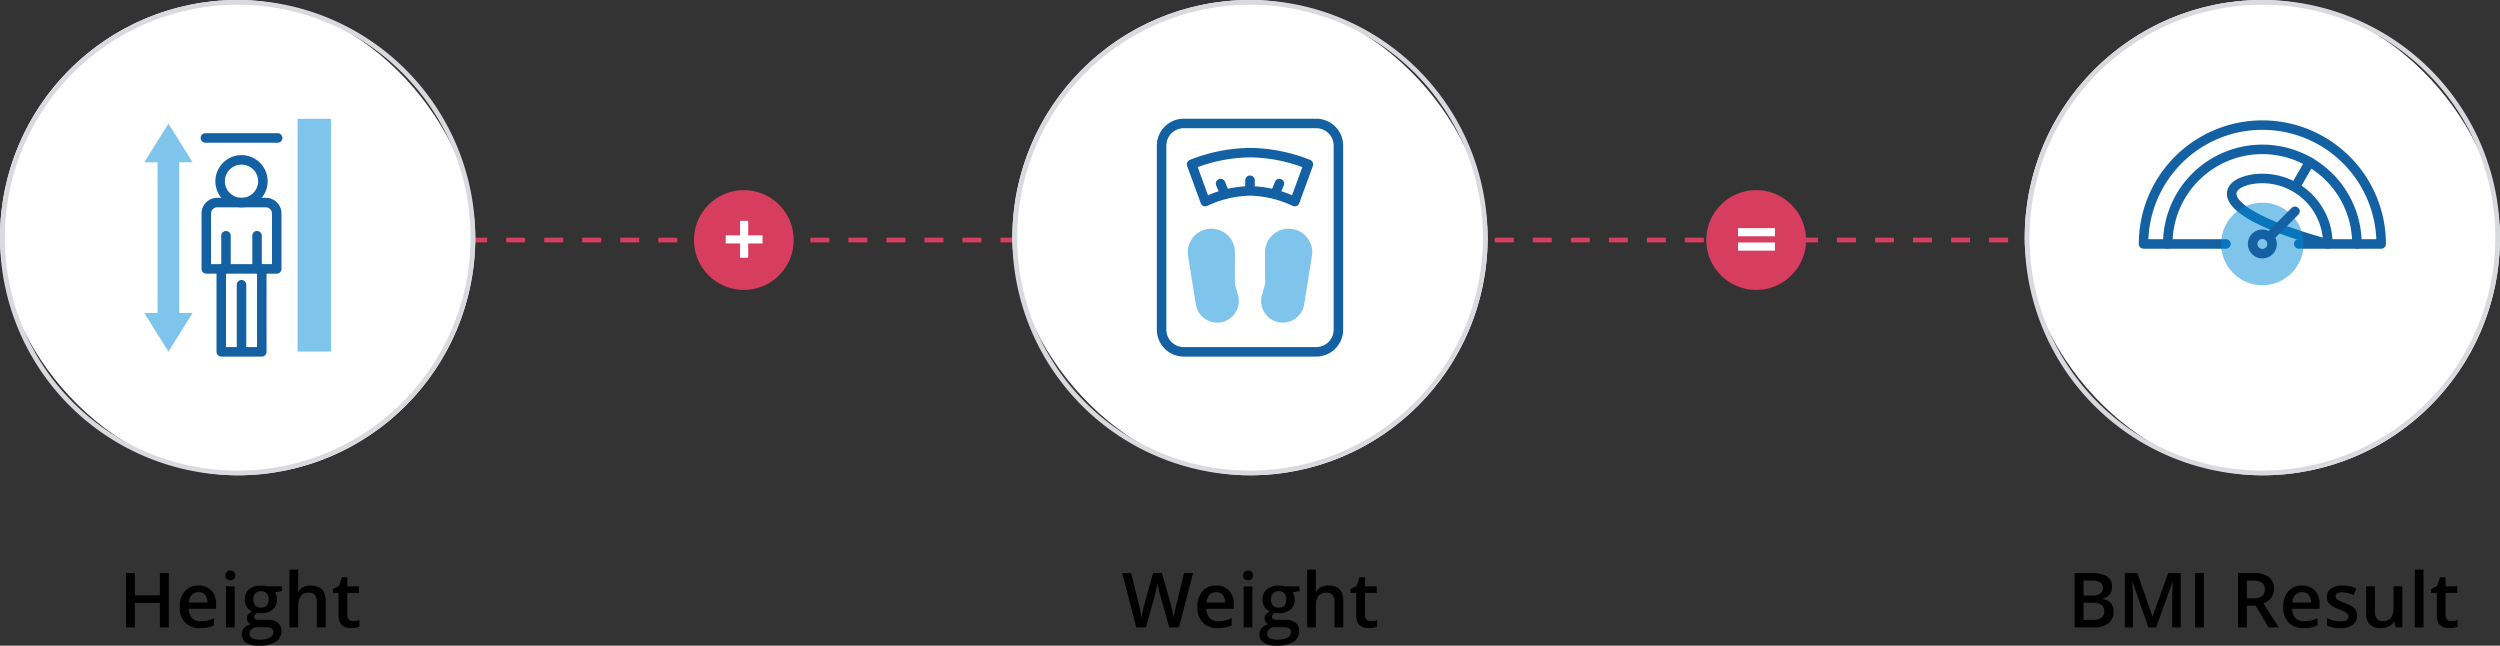<svg xmlns="http://www.w3.org/2000/svg" xmlns:xlink="http://www.w3.org/1999/xlink" width="526" height="135.844" viewBox="0 0 526 135.844"><rect x="0" y="0" width="526" height="135.844" fill="#333333" stroke="none"/><defs><clipPath id="a"><path d="M0-682.665H50v50H0Z" transform="translate(0 682.665)"/></clipPath><clipPath id="b"><path d="M0-682.665H50v50H0Z" transform="translate(0 682.665)" fill="#008ad8"/></clipPath></defs><g transform="translate(-775 -5822)"><path d="M412,.5h-4v-1h4Zm-8,0h-4v-1h4Zm-8,0h-4v-1h4Zm-8,0h-4v-1h4Zm-8,0h-4v-1h4Zm-8,0h-4v-1h4Zm-8,0h-4v-1h4Zm-8,0h-4v-1h4Zm-8,0h-4v-1h4Zm-8,0h-4v-1h4Zm-8,0h-4v-1h4Zm-8,0h-4v-1h4Zm-8,0h-4v-1h4Zm-8,0h-4v-1h4Zm-8,0h-4v-1h4Zm-8,0h-4v-1h4Zm-8,0h-4v-1h4Zm-8,0h-4v-1h4Zm-8,0h-4v-1h4Zm-8,0h-4v-1h4Zm-8,0h-4v-1h4Zm-8,0h-4v-1h4Zm-8,0h-4v-1h4Zm-8,0h-4v-1h4Zm-8,0h-4v-1h4Zm-8,0h-4v-1h4Zm-8,0h-4v-1h4Zm-8,0h-4v-1h4Zm-8,0h-4v-1h4Zm-8,0h-4v-1h4Zm-8,0h-4v-1h4Zm-8,0h-4v-1h4Zm-8,0h-4v-1h4Zm-8,0h-4v-1h4Zm-8,0h-4v-1h4Zm-8,0h-4v-1h4Zm-8,0h-4v-1h4Zm-8,0h-4v-1h4Zm-8,0h-4v-1h4Zm-8,0H96v-1h4Zm-8,0H88v-1h4Zm-8,0H80v-1h4Zm-8,0H72v-1h4Zm-8,0H64v-1h4Zm-8,0H56v-1h4Zm-8,0H48v-1h4Zm-8,0H40v-1h4Zm-8,0H32v-1h4Zm-8,0H24v-1h4Zm-8,0H16v-1h4Zm-8,0H8v-1h4ZM4,.5H0v-1H4Z" transform="translate(825.5 5872.5)" fill="#d63d5e"/><path d="M10.516,0H8.641V-5.148H3.375V0H1.508V-11.422H3.375V-6.75H8.641v-4.672h1.875ZM17.1.156A4.18,4.18,0,0,1,13.949-1.02a4.463,4.463,0,0,1-1.137-3.238,4.9,4.9,0,0,1,1.055-3.328,3.643,3.643,0,0,1,2.9-1.211,3.561,3.561,0,0,1,2.7,1.039A3.97,3.97,0,0,1,20.461-4.9v.992H14.7a2.838,2.838,0,0,0,.68,1.934,2.367,2.367,0,0,0,1.8.676,6.662,6.662,0,0,0,1.426-.145,7.474,7.474,0,0,0,1.418-.48V-.43a5.637,5.637,0,0,1-1.359.453A8.336,8.336,0,0,1,17.1.156Zm-.336-7.562a1.845,1.845,0,0,0-1.4.555,2.644,2.644,0,0,0-.629,1.617h3.922a2.392,2.392,0,0,0-.516-1.621A1.764,1.764,0,0,0,16.766-7.406ZM24.383,0H22.547V-8.641h1.836ZM22.438-10.93a1.017,1.017,0,0,1,.27-.758,1.05,1.05,0,0,1,.77-.266,1.028,1.028,0,0,1,.754.266,1.017,1.017,0,0,1,.27.758,1,1,0,0,1-.27.738,1.019,1.019,0,0,1-.754.27,1.041,1.041,0,0,1-.77-.27A1,1,0,0,1,22.438-10.93ZM34.3-8.641v1.008l-1.477.273a2.383,2.383,0,0,1,.336.672,2.651,2.651,0,0,1,.133.844,2.585,2.585,0,0,1-.922,2.1,3.858,3.858,0,0,1-2.539.766,4.117,4.117,0,0,1-.75-.062,1.034,1.034,0,0,0-.594.859.477.477,0,0,0,.277.445,2.4,2.4,0,0,0,1.02.148H31.3a3.353,3.353,0,0,1,2.172.609A2.144,2.144,0,0,1,34.211.781,2.556,2.556,0,0,1,33,3.047a6.376,6.376,0,0,1-3.5.8,4.83,4.83,0,0,1-2.7-.625,2.02,2.02,0,0,1-.93-1.781,1.9,1.9,0,0,1,.5-1.34,2.7,2.7,0,0,1,1.41-.754,1.38,1.38,0,0,1-.605-.5,1.272,1.272,0,0,1-.238-.73,1.257,1.257,0,0,1,.273-.82,3.155,3.155,0,0,1,.813-.664,2.407,2.407,0,0,1-1.09-.941,2.769,2.769,0,0,1-.418-1.527,2.738,2.738,0,0,1,.887-2.18A3.728,3.728,0,0,1,29.938-8.8a6.152,6.152,0,0,1,.77.051,4.845,4.845,0,0,1,.605.105ZM27.516,1.344a1.01,1.01,0,0,0,.535.914,2.941,2.941,0,0,0,1.5.32,4.544,4.544,0,0,0,2.234-.43,1.288,1.288,0,0,0,.734-1.141.856.856,0,0,0-.4-.8,3.231,3.231,0,0,0-1.5-.238H29.234A1.954,1.954,0,0,0,27.98.34,1.217,1.217,0,0,0,27.516,1.344ZM28.3-5.844a1.739,1.739,0,0,0,.418,1.25,1.581,1.581,0,0,0,1.2.438q1.594,0,1.594-1.7a1.932,1.932,0,0,0-.395-1.3,1.5,1.5,0,0,0-1.2-.457,1.545,1.545,0,0,0-1.207.453A1.9,1.9,0,0,0,28.3-5.844ZM43.508,0H41.664V-5.312a2.325,2.325,0,0,0-.4-1.492A1.555,1.555,0,0,0,39.984-7.3a2.028,2.028,0,0,0-1.7.691,3.81,3.81,0,0,0-.543,2.316V0H35.906V-12.156h1.836V-9.07a14.4,14.4,0,0,1-.094,1.586h.117a2.549,2.549,0,0,1,1.043-.969A3.362,3.362,0,0,1,40.367-8.8q3.141,0,3.141,3.164Zm5.773-1.328a4.465,4.465,0,0,0,1.344-.211V-.156a3.706,3.706,0,0,1-.785.223,5.409,5.409,0,0,1-1,.09q-2.609,0-2.609-2.75V-7.25h-1.18v-.812l1.266-.672.625-1.828h1.133v1.922h2.461V-7.25H48.078v4.625a1.3,1.3,0,0,0,.332.98A1.21,1.21,0,0,0,49.281-1.328Z" transform="translate(800 5954)"/><path d="M12.047,0H10.016L8.078-6.812Q7.953-7.258,7.766-8.1T7.539-9.266q-.078.5-.254,1.3T6.992-6.781L5.1,0H3.07L1.594-5.719l-1.5-5.7H2L3.633-4.766A28.767,28.767,0,0,1,4.18-1.937q.086-.664.258-1.484T4.75-4.75l1.859-6.672H8.461l1.906,6.7a25.059,25.059,0,0,1,.578,2.781,20.39,20.39,0,0,1,.563-2.844l1.625-6.641h1.891Zm8.172.156A4.18,4.18,0,0,1,17.066-1.02,4.463,4.463,0,0,1,15.93-4.258a4.9,4.9,0,0,1,1.055-3.328,3.643,3.643,0,0,1,2.9-1.211,3.561,3.561,0,0,1,2.7,1.039A3.97,3.97,0,0,1,23.578-4.9v.992H17.82a2.838,2.838,0,0,0,.68,1.934,2.367,2.367,0,0,0,1.8.676,6.662,6.662,0,0,0,1.426-.145,7.474,7.474,0,0,0,1.418-.48V-.43a5.637,5.637,0,0,1-1.359.453A8.336,8.336,0,0,1,20.219.156Zm-.336-7.562a1.845,1.845,0,0,0-1.4.555,2.644,2.644,0,0,0-.629,1.617h3.922a2.392,2.392,0,0,0-.516-1.621A1.764,1.764,0,0,0,19.883-7.406ZM27.5,0H25.664V-8.641H27.5ZM25.555-10.93a1.017,1.017,0,0,1,.27-.758,1.05,1.05,0,0,1,.77-.266,1.028,1.028,0,0,1,.754.266,1.017,1.017,0,0,1,.27.758,1,1,0,0,1-.27.738,1.019,1.019,0,0,1-.754.27,1.041,1.041,0,0,1-.77-.27A1,1,0,0,1,25.555-10.93ZM37.422-8.641v1.008l-1.477.273a2.383,2.383,0,0,1,.336.672,2.651,2.651,0,0,1,.133.844,2.585,2.585,0,0,1-.922,2.1,3.858,3.858,0,0,1-2.539.766,4.117,4.117,0,0,1-.75-.062,1.034,1.034,0,0,0-.594.859.477.477,0,0,0,.277.445,2.4,2.4,0,0,0,1.02.148h1.508a3.353,3.353,0,0,1,2.172.609A2.144,2.144,0,0,1,37.328.781a2.556,2.556,0,0,1-1.211,2.266,6.376,6.376,0,0,1-3.5.8,4.83,4.83,0,0,1-2.7-.625,2.02,2.02,0,0,1-.93-1.781A1.9,1.9,0,0,1,29.5.1a2.7,2.7,0,0,1,1.41-.754,1.38,1.38,0,0,1-.605-.5,1.272,1.272,0,0,1-.238-.73,1.257,1.257,0,0,1,.273-.82,3.155,3.155,0,0,1,.813-.664,2.407,2.407,0,0,1-1.09-.941,2.769,2.769,0,0,1-.418-1.527,2.738,2.738,0,0,1,.887-2.18A3.728,3.728,0,0,1,33.055-8.8a6.152,6.152,0,0,1,.77.051,4.845,4.845,0,0,1,.605.105ZM30.633,1.344a1.01,1.01,0,0,0,.535.914,2.941,2.941,0,0,0,1.5.32,4.544,4.544,0,0,0,2.234-.43,1.288,1.288,0,0,0,.734-1.141.856.856,0,0,0-.4-.8,3.231,3.231,0,0,0-1.5-.238H32.352A1.954,1.954,0,0,0,31.1.34,1.217,1.217,0,0,0,30.633,1.344Zm.789-7.187a1.739,1.739,0,0,0,.418,1.25,1.581,1.581,0,0,0,1.2.438q1.594,0,1.594-1.7a1.932,1.932,0,0,0-.395-1.3,1.5,1.5,0,0,0-1.2-.457,1.545,1.545,0,0,0-1.207.453A1.9,1.9,0,0,0,31.422-5.844ZM46.625,0H44.781V-5.312a2.325,2.325,0,0,0-.4-1.492A1.555,1.555,0,0,0,43.1-7.3a2.028,2.028,0,0,0-1.7.691,3.81,3.81,0,0,0-.543,2.316V0H39.023V-12.156h1.836V-9.07a14.4,14.4,0,0,1-.094,1.586h.117a2.549,2.549,0,0,1,1.043-.969A3.362,3.362,0,0,1,43.484-8.8q3.141,0,3.141,3.164ZM52.4-1.328a4.465,4.465,0,0,0,1.344-.211V-.156a3.706,3.706,0,0,1-.785.223,5.409,5.409,0,0,1-1,.09q-2.609,0-2.609-2.75V-7.25h-1.18v-.812l1.266-.672.625-1.828H51.2v1.922h2.461V-7.25H51.2v4.625a1.3,1.3,0,0,0,.332.98A1.21,1.21,0,0,0,52.4-1.328Z" transform="translate(1011 5954)"/><path d="M1.508-11.422H4.9a6.435,6.435,0,0,1,3.41.688A2.407,2.407,0,0,1,9.359-8.562,2.632,2.632,0,0,1,8.844-6.9a2.306,2.306,0,0,1-1.484.836v.078a2.947,2.947,0,0,1,1.77.895A2.706,2.706,0,0,1,9.7-3.281,2.932,2.932,0,0,1,8.621-.871,4.621,4.621,0,0,1,5.633,0H1.508ZM3.375-6.7h1.8a3.077,3.077,0,0,0,1.711-.371,1.421,1.421,0,0,0,.539-1.262A1.264,1.264,0,0,0,6.84-9.5a3.635,3.635,0,0,0-1.848-.359H3.375Zm0,1.516V-1.57H5.359a2.921,2.921,0,0,0,1.77-.449,1.658,1.658,0,0,0,.6-1.418,1.506,1.506,0,0,0-.609-1.32,3.229,3.229,0,0,0-1.852-.43ZM17.008,0,13.7-9.539h-.062q.133,2.125.133,3.984V0h-1.7V-11.422H14.7l3.172,9.086h.047l3.266-9.086h2.641V0h-1.8V-5.648q0-.852.043-2.219t.074-1.656h-.062L18.656,0Zm9.828,0V-11.422H28.7V0ZM37.742-6.109h1.3a2.961,2.961,0,0,0,1.891-.484,1.757,1.757,0,0,0,.586-1.437,1.547,1.547,0,0,0-.633-1.391,3.47,3.47,0,0,0-1.906-.422H37.742Zm0,1.547V0H35.875V-11.422H39.1a5.3,5.3,0,0,1,3.273.828,2.973,2.973,0,0,1,1.063,2.5,3.125,3.125,0,0,1-2.219,3.039L44.445,0H42.32L39.586-4.562ZM49.68.156A4.18,4.18,0,0,1,46.527-1.02a4.463,4.463,0,0,1-1.137-3.238,4.9,4.9,0,0,1,1.055-3.328,3.643,3.643,0,0,1,2.9-1.211,3.561,3.561,0,0,1,2.7,1.039A3.97,3.97,0,0,1,53.039-4.9v.992H47.281a2.838,2.838,0,0,0,.68,1.934,2.367,2.367,0,0,0,1.8.676,6.662,6.662,0,0,0,1.426-.145,7.474,7.474,0,0,0,1.418-.48V-.43A5.637,5.637,0,0,1,51.25.023,8.336,8.336,0,0,1,49.68.156Zm-.336-7.562a1.845,1.845,0,0,0-1.4.555,2.643,2.643,0,0,0-.629,1.617h3.922a2.392,2.392,0,0,0-.516-1.621A1.764,1.764,0,0,0,49.344-7.406ZM60.93-2.461A2.261,2.261,0,0,1,60.008-.52a4.414,4.414,0,0,1-2.641.676,6.237,6.237,0,0,1-2.773-.523V-1.953a6.809,6.809,0,0,0,2.836.7q1.7,0,1.7-1.023a.811.811,0,0,0-.187-.547,2.219,2.219,0,0,0-.617-.453,10.621,10.621,0,0,0-1.2-.531,5.529,5.529,0,0,1-2.02-1.156,2.139,2.139,0,0,1-.527-1.5,1.97,1.97,0,0,1,.895-1.723A4.245,4.245,0,0,1,57.906-8.8a6.893,6.893,0,0,1,2.883.617L60.2-6.8a6.412,6.412,0,0,0-2.352-.578q-1.453,0-1.453.828a.833.833,0,0,0,.379.688,8.333,8.333,0,0,0,1.652.773,7.553,7.553,0,0,1,1.555.758,2.265,2.265,0,0,1,.719.793A2.3,2.3,0,0,1,60.93-2.461ZM69.008,0,68.75-1.133h-.094a2.6,2.6,0,0,1-1.09.945,3.644,3.644,0,0,1-1.613.344,3.167,3.167,0,0,1-2.344-.781,3.239,3.239,0,0,1-.773-2.367V-8.641h1.852v5.328a2.311,2.311,0,0,0,.406,1.488,1.551,1.551,0,0,0,1.273.5,2.028,2.028,0,0,0,1.7-.691,3.81,3.81,0,0,0,.543-2.316v-4.3h1.844V0Zm5.9,0H73.07V-12.156h1.836ZM80.75-1.328a4.465,4.465,0,0,0,1.344-.211V-.156a3.706,3.706,0,0,1-.785.223,5.409,5.409,0,0,1-1,.09Q77.7.156,77.7-2.594V-7.25h-1.18v-.812l1.266-.672.625-1.828h1.133v1.922h2.461V-7.25H79.547v4.625a1.3,1.3,0,0,0,.332.98A1.21,1.21,0,0,0,80.75-1.328Z" transform="translate(1210 5954)"/><rect width="100" height="100" rx="50" transform="translate(775 5822)" fill="#fff"/><path d="M50,1A49.013,49.013,0,0,0,30.927,95.15,49.013,49.013,0,0,0,69.073,4.85,48.692,48.692,0,0,0,50,1m0-1A50,50,0,1,1,0,50,50,50,0,0,1,50,0Z" transform="translate(775 5822)" fill="#d9dade"/><rect width="100" height="100" rx="50" transform="translate(988 5822)" fill="#fff"/><path d="M50,1A49.013,49.013,0,0,0,30.927,95.15,49.013,49.013,0,0,0,69.073,4.85,48.692,48.692,0,0,0,50,1m0-1A50,50,0,1,1,0,50,50,50,0,0,1,50,0Z" transform="translate(988 5822)" fill="#d9dade"/><rect width="100" height="100" rx="50" transform="translate(1201 5822)" fill="#fff"/><path d="M50,1A49.013,49.013,0,0,0,30.927,95.15,49.013,49.013,0,0,0,69.073,4.85,48.692,48.692,0,0,0,50,1m0-1A50,50,0,1,1,0,50,50,50,0,0,1,50,0Z" transform="translate(1201 5822)" fill="#d9dade"/><g transform="translate(637 -75)"><circle cx="10.5" cy="10.5" r="10.5" transform="translate(497 5937)" fill="#d63d5e"/><path d="M.688-6.289V-8H8.445v1.711Zm0,3.023V-4.977H8.445v1.711Z" transform="translate(503 5953)" fill="#fff"/></g><g transform="translate(424 -75)"><circle cx="10.5" cy="10.5" r="10.5" transform="translate(497 5937)" fill="#d63d5e"/><path d="M3.711-4.781H.688V-6.492H3.711V-9.539H5.422v3.047H8.445v1.711H5.422v3.008H3.711Z" transform="translate(503 5953)" fill="#fff"/></g><g transform="translate(1013 5846.998)"><g transform="translate(0 0.002)" clip-path="url(#a)"><path d="M-411.72-606.951H-439.6a5.666,5.666,0,0,1-5.66-5.66v-38.727A5.666,5.666,0,0,1-439.6-657h27.879a5.666,5.666,0,0,1,5.66,5.66v38.727A5.666,5.666,0,0,1-411.72-606.951ZM-439.6-655a3.664,3.664,0,0,0-3.66,3.66v38.727a3.664,3.664,0,0,0,3.66,3.66h27.879a3.664,3.664,0,0,0,3.66-3.66v-38.727a3.664,3.664,0,0,0-3.66-3.66Z" transform="translate(450.66 656.975)" fill="#1361a2"/><path d="M12.288-34.571a34.989,34.989,0,0,1,12.646,2.525,1,1,0,0,1,.581,1.278l-2.869,7.835a1,1,0,0,1-.547.576,1,1,0,0,1-.795,0,22.076,22.076,0,0,0-9.016-2.168,22.076,22.076,0,0,0-9.016,2.168,1,1,0,0,1-.795,0,1,1,0,0,1-.547-.576L-.939-30.768a1,1,0,0,1,.581-1.278A34.989,34.989,0,0,1,12.288-34.571ZM23.3-30.521a32.375,32.375,0,0,0-11.007-2.05,32.375,32.375,0,0,0-11.007,2.05l2.165,5.912a23.06,23.06,0,0,1,8.842-1.922,23.06,23.06,0,0,1,8.842,1.922Z" transform="translate(12.712 40.691)" fill="#1361a2"/><path d="M-47.452-249.172a4.549,4.549,0,0,1-3.585-5.685l.672-2.44-.018-6.586a4.963,4.963,0,0,1,5.837-4.9,4.963,4.963,0,0,1,4.012,5.759l-1.638,10.176a4.549,4.549,0,0,1-5.279,3.678" transform="translate(78.55 291.978)" fill="#008ad8" opacity="0.5"/><path d="M-88.511-249.172a4.549,4.549,0,0,0,3.585-5.685l-.672-2.44.018-6.586a4.963,4.963,0,0,0-5.837-4.9,4.963,4.963,0,0,0-4.012,5.759l1.638,10.177a4.549,4.549,0,0,0,5.279,3.678" transform="translate(107.412 291.978)" fill="#008ad8" opacity="0.5"/><path d="M0,2.845a1,1,0,0,1-1-1V0A1,1,0,0,1,0-1,1,1,0,0,1,1,0V1.845A1,1,0,0,1,0,2.845Z" transform="translate(25 12.926)" fill="#1361a2"/><path d="M0-20.454a1,1,0,0,1-.38-.076,1,1,0,0,1-.544-1.305l.7-1.7a1,1,0,0,1,1.305-.544,1,1,0,0,1,.544,1.305l-.7,1.7A1,1,0,0,1,0-20.454Z" transform="translate(30.492 36.773)" fill="#1361a2"/><path d="M-8.833-20.454a1,1,0,0,1-.925-.62l-.7-1.7a1,1,0,0,1,.544-1.305,1,1,0,0,1,1.305.544l.7,1.7a1,1,0,0,1-.544,1.305A1,1,0,0,1-8.833-20.454Z" transform="translate(28.342 36.773)" fill="#1361a2"/></g></g><g transform="translate(800 5846.998)"><path d="M513.5-633.7h7.035v-48.966H513.5Z" transform="translate(-475.889 682.667)" fill="#008ad8" opacity="0.5"/><g transform="translate(0 0.002)" clip-path="url(#b)"><path d="M-118.372-62.333a5.5,5.5,0,0,1,5.5,5.492,5.5,5.5,0,0,1-5.5,5.492,5.5,5.5,0,0,1-5.5-5.492A5.5,5.5,0,0,1-118.372-62.333Zm0,8.984a3.5,3.5,0,0,0,3.5-3.492,3.5,3.5,0,0,0-3.5-3.492,3.5,3.5,0,0,0-3.5,3.492A3.5,3.5,0,0,0-118.372-53.349Z" transform="translate(144.187 69.973)" fill="#1361a2"/><path d="M-39.751-175.553h-3.9a1,1,0,0,1-1-1,1,1,0,0,1,1-1h2.9v-10.658a1.3,1.3,0,0,0-1.3-1.3H-52.275a1.3,1.3,0,0,0-1.3,1.3v10.658h3a1,1,0,0,1,1,1,1,1,0,0,1-1,1h-4a1,1,0,0,1-1-1v-11.658a3.3,3.3,0,0,1,3.3-3.3h10.224a3.3,3.3,0,0,1,3.3,3.3v11.658A1,1,0,0,1-39.751-175.553Z" transform="translate(72.977 208.131)" fill="#1361a2"/><path d="M302.8-233.081h-8.522a1,1,0,0,1-1-1v-17.446a1,1,0,0,1,1-1H302.8a1,1,0,0,1,1,1v17.446A1,1,0,0,1,302.8-233.081Zm-7.522-2H301.8v-15.446h-6.522Z" transform="translate(-272.722 283.105)" fill="#1361a2"/><path d="M0-85.749a1,1,0,0,1-1-1v-6.856a1,1,0,0,1,1-1,1,1,0,0,1,1,1v6.856A1,1,0,0,1,0-85.749Z" transform="translate(22.546 118.205)" fill="#1361a2"/><path d="M0-85.749a1,1,0,0,1-1-1v-6.856a1,1,0,0,1,1-1,1,1,0,0,1,1,1v6.856A1,1,0,0,1,0-85.749Z" transform="translate(29.083 118.205)" fill="#1361a2"/><path d="M0,14.741a1,1,0,0,1-1-1V0A1,1,0,0,1,0-1,1,1,0,0,1,1,0V13.741A1,1,0,0,1,0,14.741Z" transform="translate(25.814 34.907)" fill="#1361a2"/><path d="M15.2,1H0A1,1,0,0,1-1,0,1,1,0,0,1,0-1H15.2a1,1,0,0,1,1,1A1,1,0,0,1,15.2,1Z" transform="translate(18.214 4.026)" fill="#1361a2"/><path d="M-93.2-504.272v-31.719h2.794l-5.08-8.134-5.08,8.134h2.794v31.719h-2.794l5.08,8.134,5.08-8.134Z" transform="translate(105.925 545.132)" fill="#008ad8" opacity="0.5"/></g></g><g transform="translate(1216 5752.999)"><path d="M60,121.328H42.657a1,1,0,0,1,0-2H58.979a24,24,0,0,0-47.959,0H27.343a1,1,0,0,1,0,2H10a1,1,0,0,1-1-1,26,26,0,1,1,52,0A1,1,0,0,1,60,121.328Z" fill="#1361a2"/><path d="M100,166.43a1,1,0,0,1-1-1,18.9,18.9,0,0,0-37.8,0,1,1,0,0,1-2,0,20.9,20.9,0,1,1,41.8,0A1,1,0,0,1,100,166.43Z" transform="translate(-45.102 -45.102)" fill="#1361a2"/><path d="M93.877,166.43a1,1,0,0,1-.266-.036c-7.387-2.04-12.916-4.129-16.433-6.208-3.244-1.918-4.76-3.837-4.507-5.7.118-.868.682-2.087,2.7-2.96a12.245,12.245,0,0,1,4.731-.868,14.716,14.716,0,0,1,6.509,1.5l2.574-4.459a1,1,0,0,1,1.732,1l-2.576,4.462a14.934,14.934,0,0,1,2.209,1.823,14.679,14.679,0,0,1,4.328,10.448,1,1,0,0,1-1,1ZM80.1,152.654c-3.19,0-5.312,1.088-5.449,2.1a2.038,2.038,0,0,0,.568,1.374,11.2,11.2,0,0,0,2.975,2.339c3.154,1.865,8.065,3.756,14.611,5.627A12.794,12.794,0,0,0,80.1,152.654Z" transform="translate(-45.102 -45.102)" fill="#1361a2"/><path d="M188,264.656a8.674,8.674,0,1,1-8.674-8.674A8.673,8.673,0,0,1,188,264.656Z" transform="translate(-144.324 -144.327)" fill="#008ad8" opacity="0.5"/><path d="M2.041-1A3.041,3.041,0,1,1-1,2.041,3.044,3.044,0,0,1,2.041-1Zm0,4.082A1.041,1.041,0,1,0,1,2.041,1.042,1.042,0,0,0,2.041,3.082Z" transform="translate(32.959 118.287)" fill="#1361a2"/><path d="M270.2,280.291a1,1,0,0,1-.707-1.707l5.411-5.412a1,1,0,1,1,1.414,1.414L270.907,280A1,1,0,0,1,270.2,280.291Z" transform="translate(-233.757 -160.406)" fill="#1361a2"/></g></g></svg>